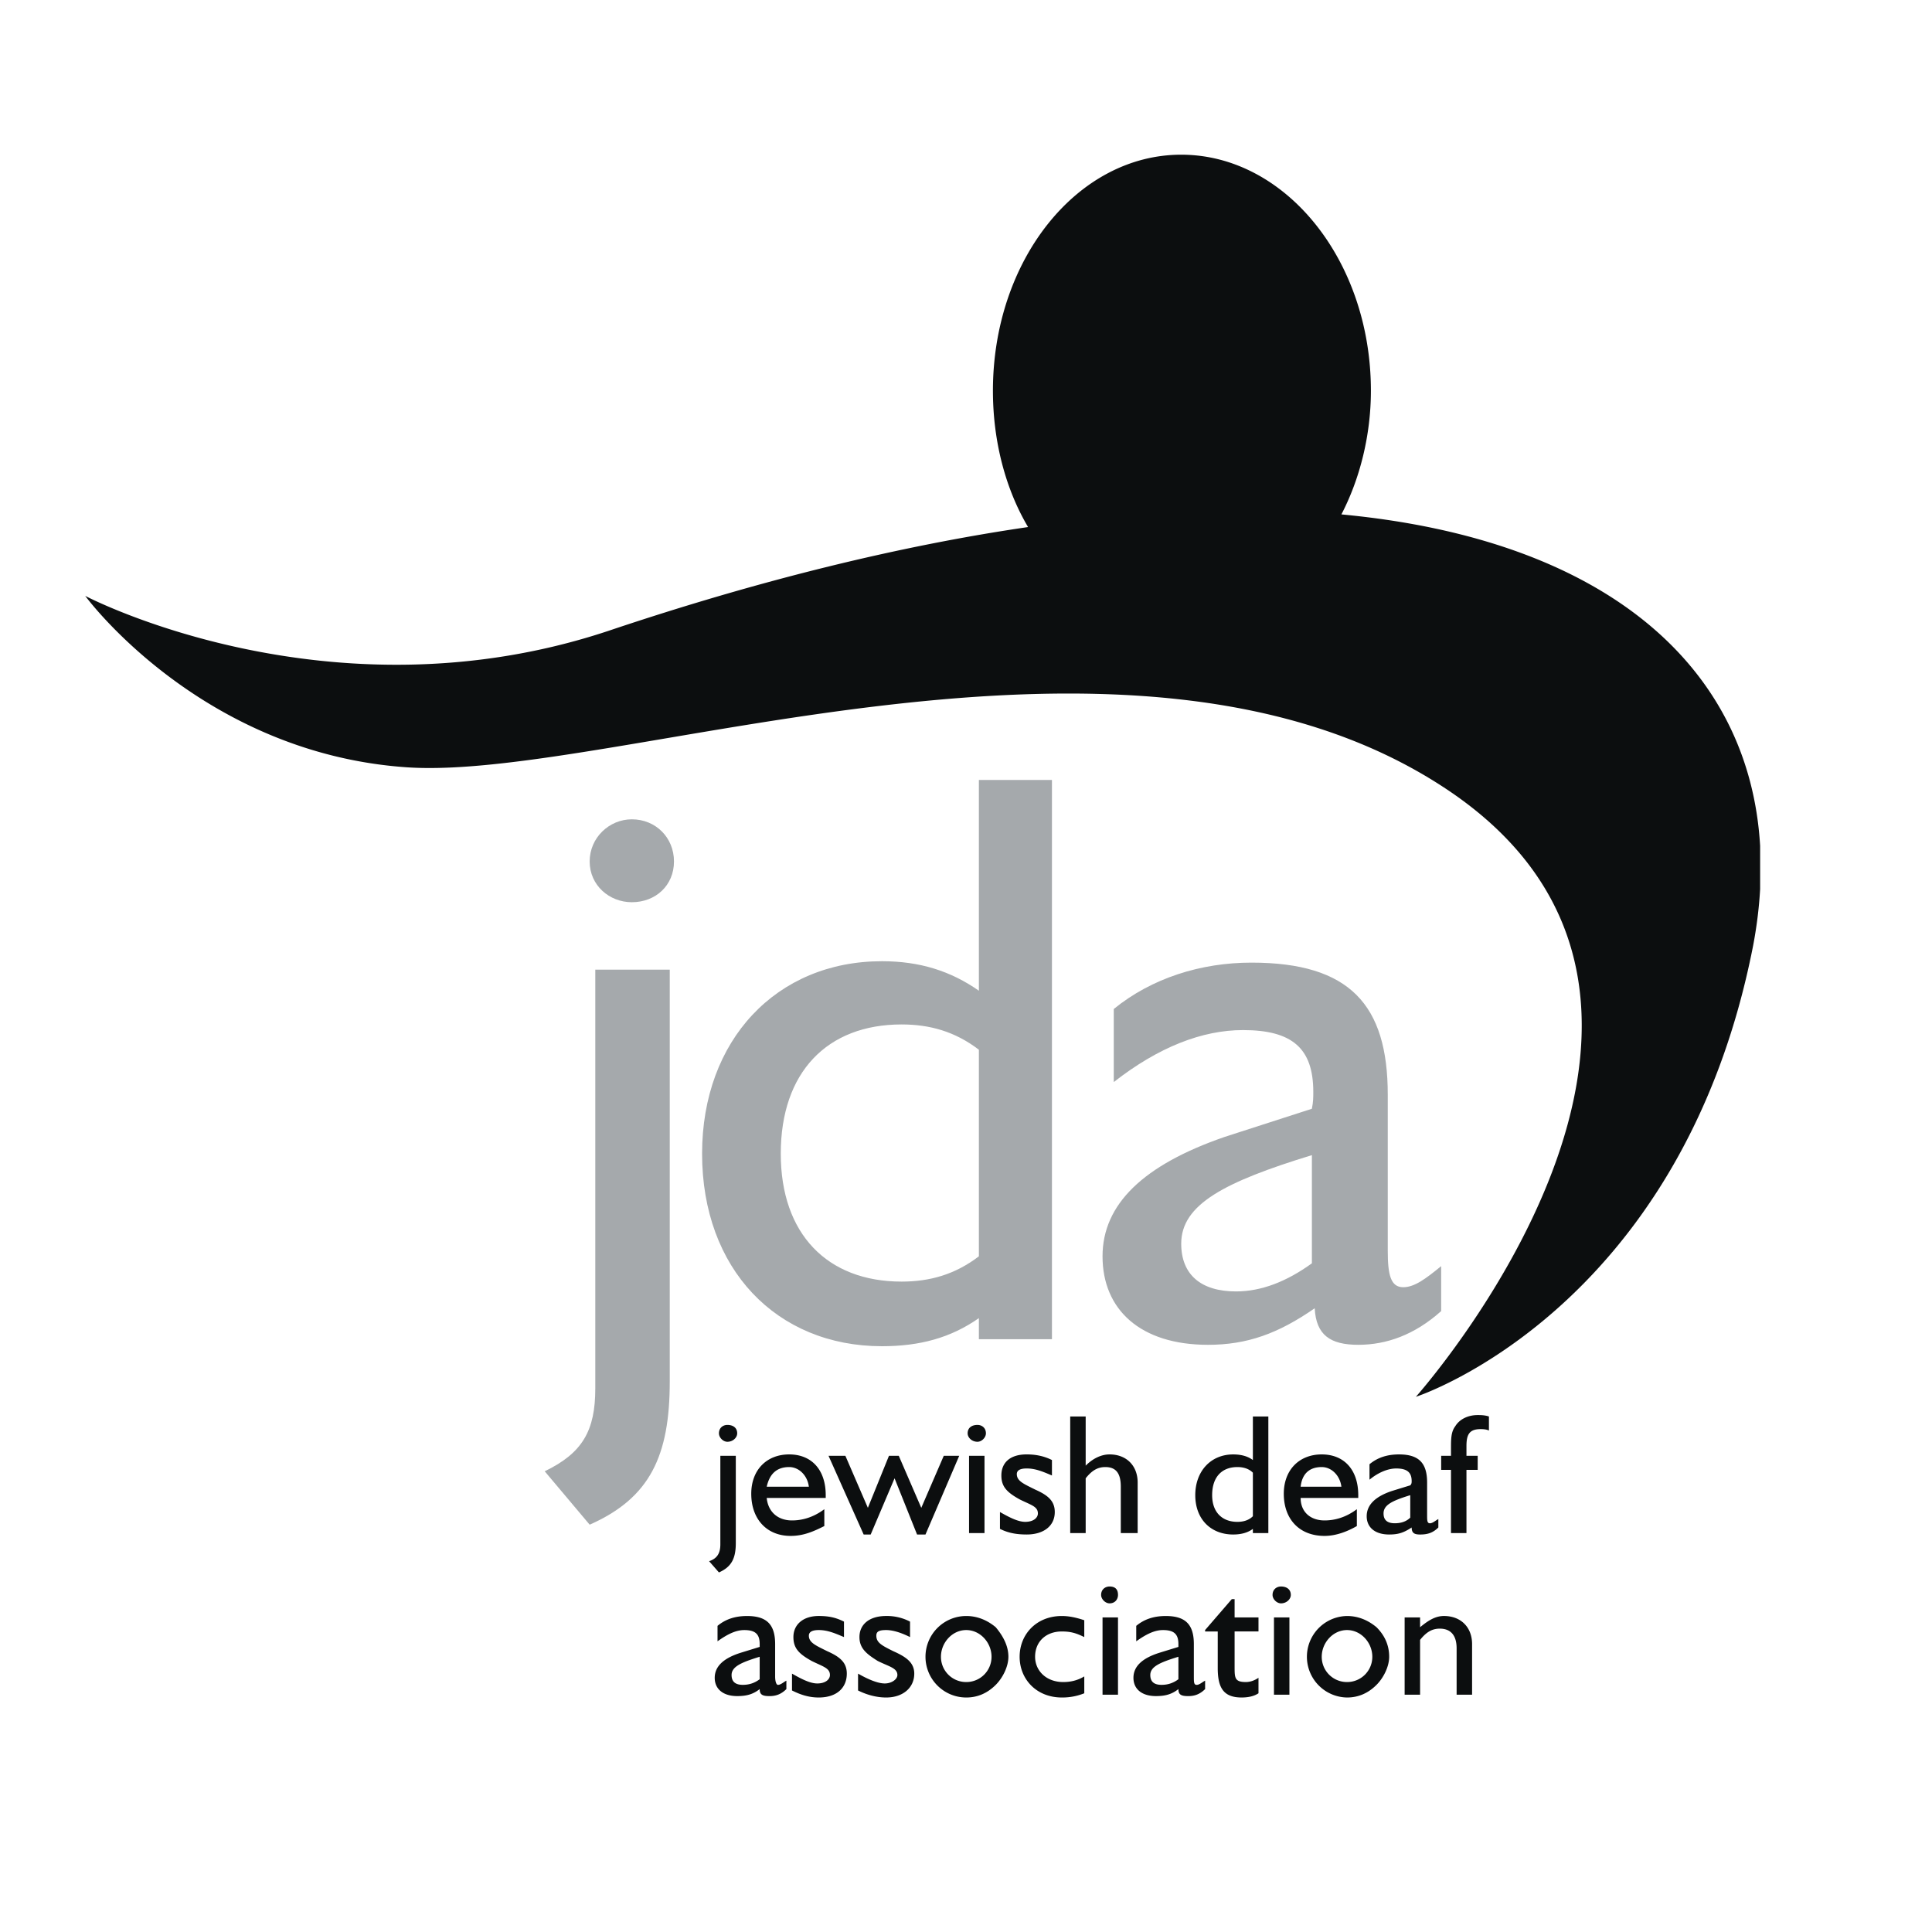 <svg xmlns="http://www.w3.org/2000/svg" width="2500" height="2500" viewBox="0 0 192.756 192.756"><g fill-rule="evenodd" clip-rule="evenodd"><path fill="#fff" d="M0 0h192.756v192.756H0V0z"/><path d="M120.514 134.172c-6.729 0-10.514-3.504-10.514-8.83 0-5.188 4.064-9.113 12.195-11.916l8.691-2.805c.141-.701.141-1.121.141-1.682 0-4.346-2.102-6.168-7.008-6.168-4.066 0-8.412 1.682-12.898 5.186v-7.289c3.785-3.084 8.691-4.627 13.738-4.627 9.812 0 13.598 4.207 13.598 13.178v15.561c0 2.385.281 3.646 1.543 3.646 1.121 0 2.242-.842 3.785-2.104v4.486c-2.664 2.383-5.467 3.363-8.271 3.363-2.803 0-4.205-.98-4.346-3.645-3.645 2.525-6.729 3.646-10.654 3.646zm10.373-18.924c-8.691 2.664-13.037 4.906-13.037 8.832 0 3.084 1.963 4.766 5.469 4.766 2.523 0 5.045-.98 7.568-2.805v-10.793zM59.393 138.52V96.742h7.429v41.076c0 7.43-1.962 11.635-7.991 14.299l-4.486-5.328c3.785-1.822 5.048-4.064 5.048-8.269zm3.644-56.777c2.383 0 4.206 1.822 4.206 4.206s-1.823 4.065-4.206 4.065c-2.243 0-4.206-1.682-4.206-4.065s1.963-4.206 4.206-4.206zM87.99 134.312c-10.514 0-17.943-7.709-17.943-19.205 0-11.355 7.43-19.206 17.943-19.206 3.786 0 6.87.981 9.674 2.944V77.817h7.289v55.794h-7.289v-2.102c-2.804 1.964-5.889 2.803-9.674 2.803zm9.674-29.58c-2.384-1.822-4.907-2.523-7.711-2.523-7.43 0-12.056 4.768-12.056 12.898 0 7.99 4.626 12.758 12.056 12.758 2.804 0 5.327-.701 7.711-2.523v-20.61z" fill="#a5a9ac"/><path d="M133.832 51.322c1.822-3.504 2.943-7.851 2.943-12.337 0-13.037-8.551-23.551-18.926-23.551-10.373 0-18.785 10.514-18.785 23.551 0 5.047 1.262 9.813 3.506 13.599-12.477 1.823-26.496 5.187-41.917 10.374-27.897 9.252-52.15-3.505-52.15-3.505S20 75.154 40.607 76.555c20.748 1.402 72.198-18.645 103.598 2.104 32.244 21.308-2.943 60.701-2.943 60.701s26.496-8.551 33.645-45c.367-1.926.598-3.811.701-5.653v-4.322c-1.047-17.774-15.254-30.565-41.776-33.063zM71.869 154.08v-8.832h1.542v8.691c0 1.541-.421 2.383-1.682 2.943l-.981-1.121c.84-.281 1.121-.841 1.121-1.681zm.7-11.916c.561 0 .981.279.981.84 0 .422-.42.842-.981.842-.42 0-.84-.42-.84-.842 0-.561.42-.84.84-.84zM78.878 153.238c-2.383 0-3.925-1.682-3.925-4.205 0-2.383 1.542-3.926 3.785-3.926s3.645 1.543 3.645 4.066v.279h-5.888c.141 1.402 1.122 2.242 2.523 2.242.981 0 2.103-.279 3.225-1.121v1.682c-1.122.563-2.103.983-3.365.983zm1.823-4.906c-.14-1.121-.981-1.963-1.963-1.963-1.262 0-1.962.701-2.243 1.963h4.206zM82.664 145.248h1.681l2.243 5.188 2.103-5.188h.981l2.244 5.188 2.243-5.188h1.542l-3.365 7.85h-.841l-2.244-5.608-2.382 5.608h-.701l-3.504-7.85zM97.523 142.164c.42 0 .842.279.842.84 0 .422-.422.842-.842.842-.561 0-.982-.42-.982-.842.001-.561.421-.84.982-.84zm-.841 3.084h1.542v7.709h-1.542v-7.709zM99.766 150.855c.982.561 1.822.98 2.523.98.842 0 1.262-.42 1.262-.84 0-.701-.701-.842-1.822-1.402-1.262-.701-1.822-1.262-1.822-2.383 0-1.262.842-2.104 2.523-2.104.842 0 1.682.141 2.523.561v1.543c-.982-.422-1.682-.701-2.523-.701-.561 0-.982.141-.982.561 0 .701.701.98 1.824 1.541 1.262.562 1.963 1.123 1.963 2.244 0 1.4-1.123 2.242-2.805 2.242-.982 0-1.822-.141-2.664-.561v-1.681zM106.775 141.322h1.543v4.906c.699-.701 1.541-1.121 2.383-1.121 1.682 0 2.803 1.121 2.803 2.805v5.045h-1.682v-4.625c0-1.262-.42-1.963-1.543-1.963-.84 0-1.4.42-1.961 1.121v5.467h-1.543v-11.635zM123.037 153.098c-2.242 0-3.785-1.541-3.785-3.924 0-2.385 1.543-4.066 3.785-4.066.701 0 1.402.141 1.963.561v-4.346h1.543v11.635H125v-.42c-.561.419-1.262.56-1.963.56zM125 146.93c-.42-.42-.98-.561-1.543-.561-1.541 0-2.521.98-2.521 2.805 0 1.682.98 2.662 2.521 2.662.562 0 1.123-.141 1.543-.561v-4.345zM132.148 153.238c-2.521 0-4.064-1.682-4.064-4.205 0-2.383 1.543-3.926 3.785-3.926s3.645 1.543 3.645 4.066v.279h-5.748c0 1.402.982 2.242 2.383 2.242.982 0 2.104-.279 3.225-1.121v1.682c-.981.563-2.103.983-3.226.983zm1.684-4.906c-.141-1.121-.982-1.963-1.963-1.963-1.262 0-1.963.701-2.104 1.963h4.067zM138.598 153.098c-1.402 0-2.242-.701-2.242-1.822s.84-1.963 2.523-2.523l1.822-.561c.141-.141.141-.279.141-.42 0-.842-.422-1.262-1.543-1.262-.842 0-1.822.42-2.664 1.121v-1.543c.842-.699 1.822-.98 2.945-.98 1.963 0 2.803.842 2.803 2.805v3.223c0 .561 0 .842.281.842.279 0 .561-.281.84-.42v.84c-.561.561-1.121.701-1.822.701-.561 0-.84-.141-.84-.701-.842.559-1.403.7-2.244.7zm2.103-3.924c-1.822.561-2.664.98-2.664 1.822 0 .699.42.98 1.121.98.561 0 1.121-.141 1.543-.561v-2.241zM144.766 152.957v-6.307h-.98v-1.402h.98v-.701c0-.982 0-1.682.422-2.244.42-.699 1.262-1.121 2.242-1.121.281 0 .701 0 1.121.141v1.402c-.279-.141-.701-.141-.84-.141-1.123 0-1.402.561-1.402 1.682v.982h1.121v1.402h-1.121v6.307h-1.543zM73.551 169.219c-1.402 0-2.243-.701-2.243-1.822s.841-1.963 2.664-2.523l1.822-.561v-.279c0-.982-.42-1.402-1.542-1.402-.841 0-1.683.42-2.664 1.121v-1.541c.841-.701 1.823-.982 2.944-.982 1.962 0 2.804.842 2.804 2.805v3.225c0 .561.14.84.28.84.281 0 .561-.279.841-.42v.84c-.561.562-1.122.701-1.682.701-.701 0-.981-.139-.981-.701-.701.56-1.402.699-2.243.699zm2.243-3.924c-1.822.561-2.804.98-2.804 1.822 0 .701.421.98 1.122.98.56 0 1.122-.139 1.682-.561v-2.241zM79.018 166.977c.981.561 1.823.982 2.523.982.841 0 1.262-.422 1.262-.842 0-.701-.701-.842-1.822-1.402-1.262-.701-1.822-1.262-1.822-2.383 0-1.262.981-2.104 2.523-2.104.982 0 1.683.141 2.523.561v1.543c-.981-.42-1.682-.701-2.523-.701-.561 0-.981.141-.981.561 0 .701.701.982 1.822 1.543 1.262.561 1.963 1.121 1.963 2.242 0 1.402-.981 2.383-2.804 2.383-.981 0-1.823-.279-2.664-.701v-1.682zM85.607 166.977c.981.561 1.963.982 2.664.982.701 0 1.262-.422 1.262-.842 0-.701-.841-.842-1.962-1.402-1.122-.701-1.823-1.262-1.823-2.383 0-1.262.981-2.104 2.664-2.104a4.96 4.96 0 0 1 2.383.561v1.543c-.841-.42-1.682-.701-2.383-.701-.701 0-.981.141-.981.561 0 .701.56.982 1.682 1.543 1.262.561 2.103 1.121 2.103 2.242 0 1.402-1.122 2.383-2.804 2.383-.981 0-1.962-.279-2.804-.701v-1.682h-.001zM96.402 161.229c1.122 0 2.102.422 2.944 1.121.701.842 1.262 1.824 1.262 2.945 0 .98-.561 2.102-1.262 2.803-.842.842-1.822 1.262-2.944 1.262a4.068 4.068 0 0 1-4.066-4.064 4.069 4.069 0 0 1 4.066-4.067zm0 6.589a2.515 2.515 0 0 0 2.524-2.523c0-1.402-1.123-2.664-2.524-2.664-1.402 0-2.523 1.262-2.523 2.664a2.513 2.513 0 0 0 2.523 2.523zM108.178 168.939a5.84 5.84 0 0 1-2.244.42c-2.523 0-4.205-1.822-4.205-4.064 0-2.244 1.682-4.066 4.205-4.066.701 0 1.402.141 2.244.422v1.682c-.842-.42-1.402-.561-2.244-.561-1.541 0-2.662.98-2.662 2.523 0 1.4 1.121 2.523 2.803 2.523.701 0 1.402-.141 2.104-.561v1.682h-.001zM110.701 158.285c.561 0 .842.281.842.842 0 .42-.281.84-.842.84-.422 0-.842-.42-.842-.84 0-.561.42-.842.842-.842zm-.701 3.084h1.543v7.711H110v-7.711zM115.326 169.219c-1.402 0-2.242-.701-2.242-1.822s.84-1.963 2.664-2.523l1.822-.561v-.279c0-.982-.422-1.402-1.543-1.402-.84 0-1.682.42-2.664 1.121v-1.541c.842-.701 1.824-.982 2.945-.982 1.963 0 2.803.842 2.803 2.805v3.225c0 .561 0 .84.281.84.279 0 .561-.279.842-.42v.84c-.562.562-1.123.701-1.684.701-.701 0-.98-.139-.98-.701-.701.56-1.402.699-2.244.699zm2.244-3.924c-1.822.561-2.805.98-2.805 1.822 0 .701.422.98 1.123.98.561 0 1.121-.139 1.682-.561v-2.241zM123.879 169.359c-1.822 0-2.385-.98-2.385-2.943v-3.645h-1.26v-.141l2.662-3.084h.281v1.822h2.383v1.402h-2.383v3.504c0 1.121 0 1.543 1.121 1.543.42 0 .842-.141 1.262-.422v1.543c-.419.281-.98.421-1.681.421zM127.803 158.285c.561 0 .982.281.982.842 0 .42-.422.84-.982.84-.42 0-.84-.42-.84-.84 0-.561.42-.842.84-.842zm-.699 3.084h1.541v7.711h-1.541v-7.711zM134.393 161.229c1.121 0 2.104.422 2.943 1.121.842.842 1.262 1.824 1.262 2.945 0 .98-.561 2.102-1.262 2.803-.84.842-1.822 1.262-2.943 1.262a4.066 4.066 0 0 1 0-8.131zm0 6.589a2.513 2.513 0 0 0 2.523-2.523c0-1.402-1.121-2.664-2.523-2.664s-2.523 1.262-2.523 2.664a2.512 2.512 0 0 0 2.523 2.523zM140.141 161.369h1.541v.98c.842-.699 1.543-1.121 2.383-1.121 1.684 0 2.805 1.121 2.805 2.805v5.047h-1.543v-4.627c0-1.262-.561-1.963-1.682-1.963-.84 0-1.402.422-1.963 1.121v5.469h-1.541v-7.711z" fill="#0c0e0f"/></g></svg>